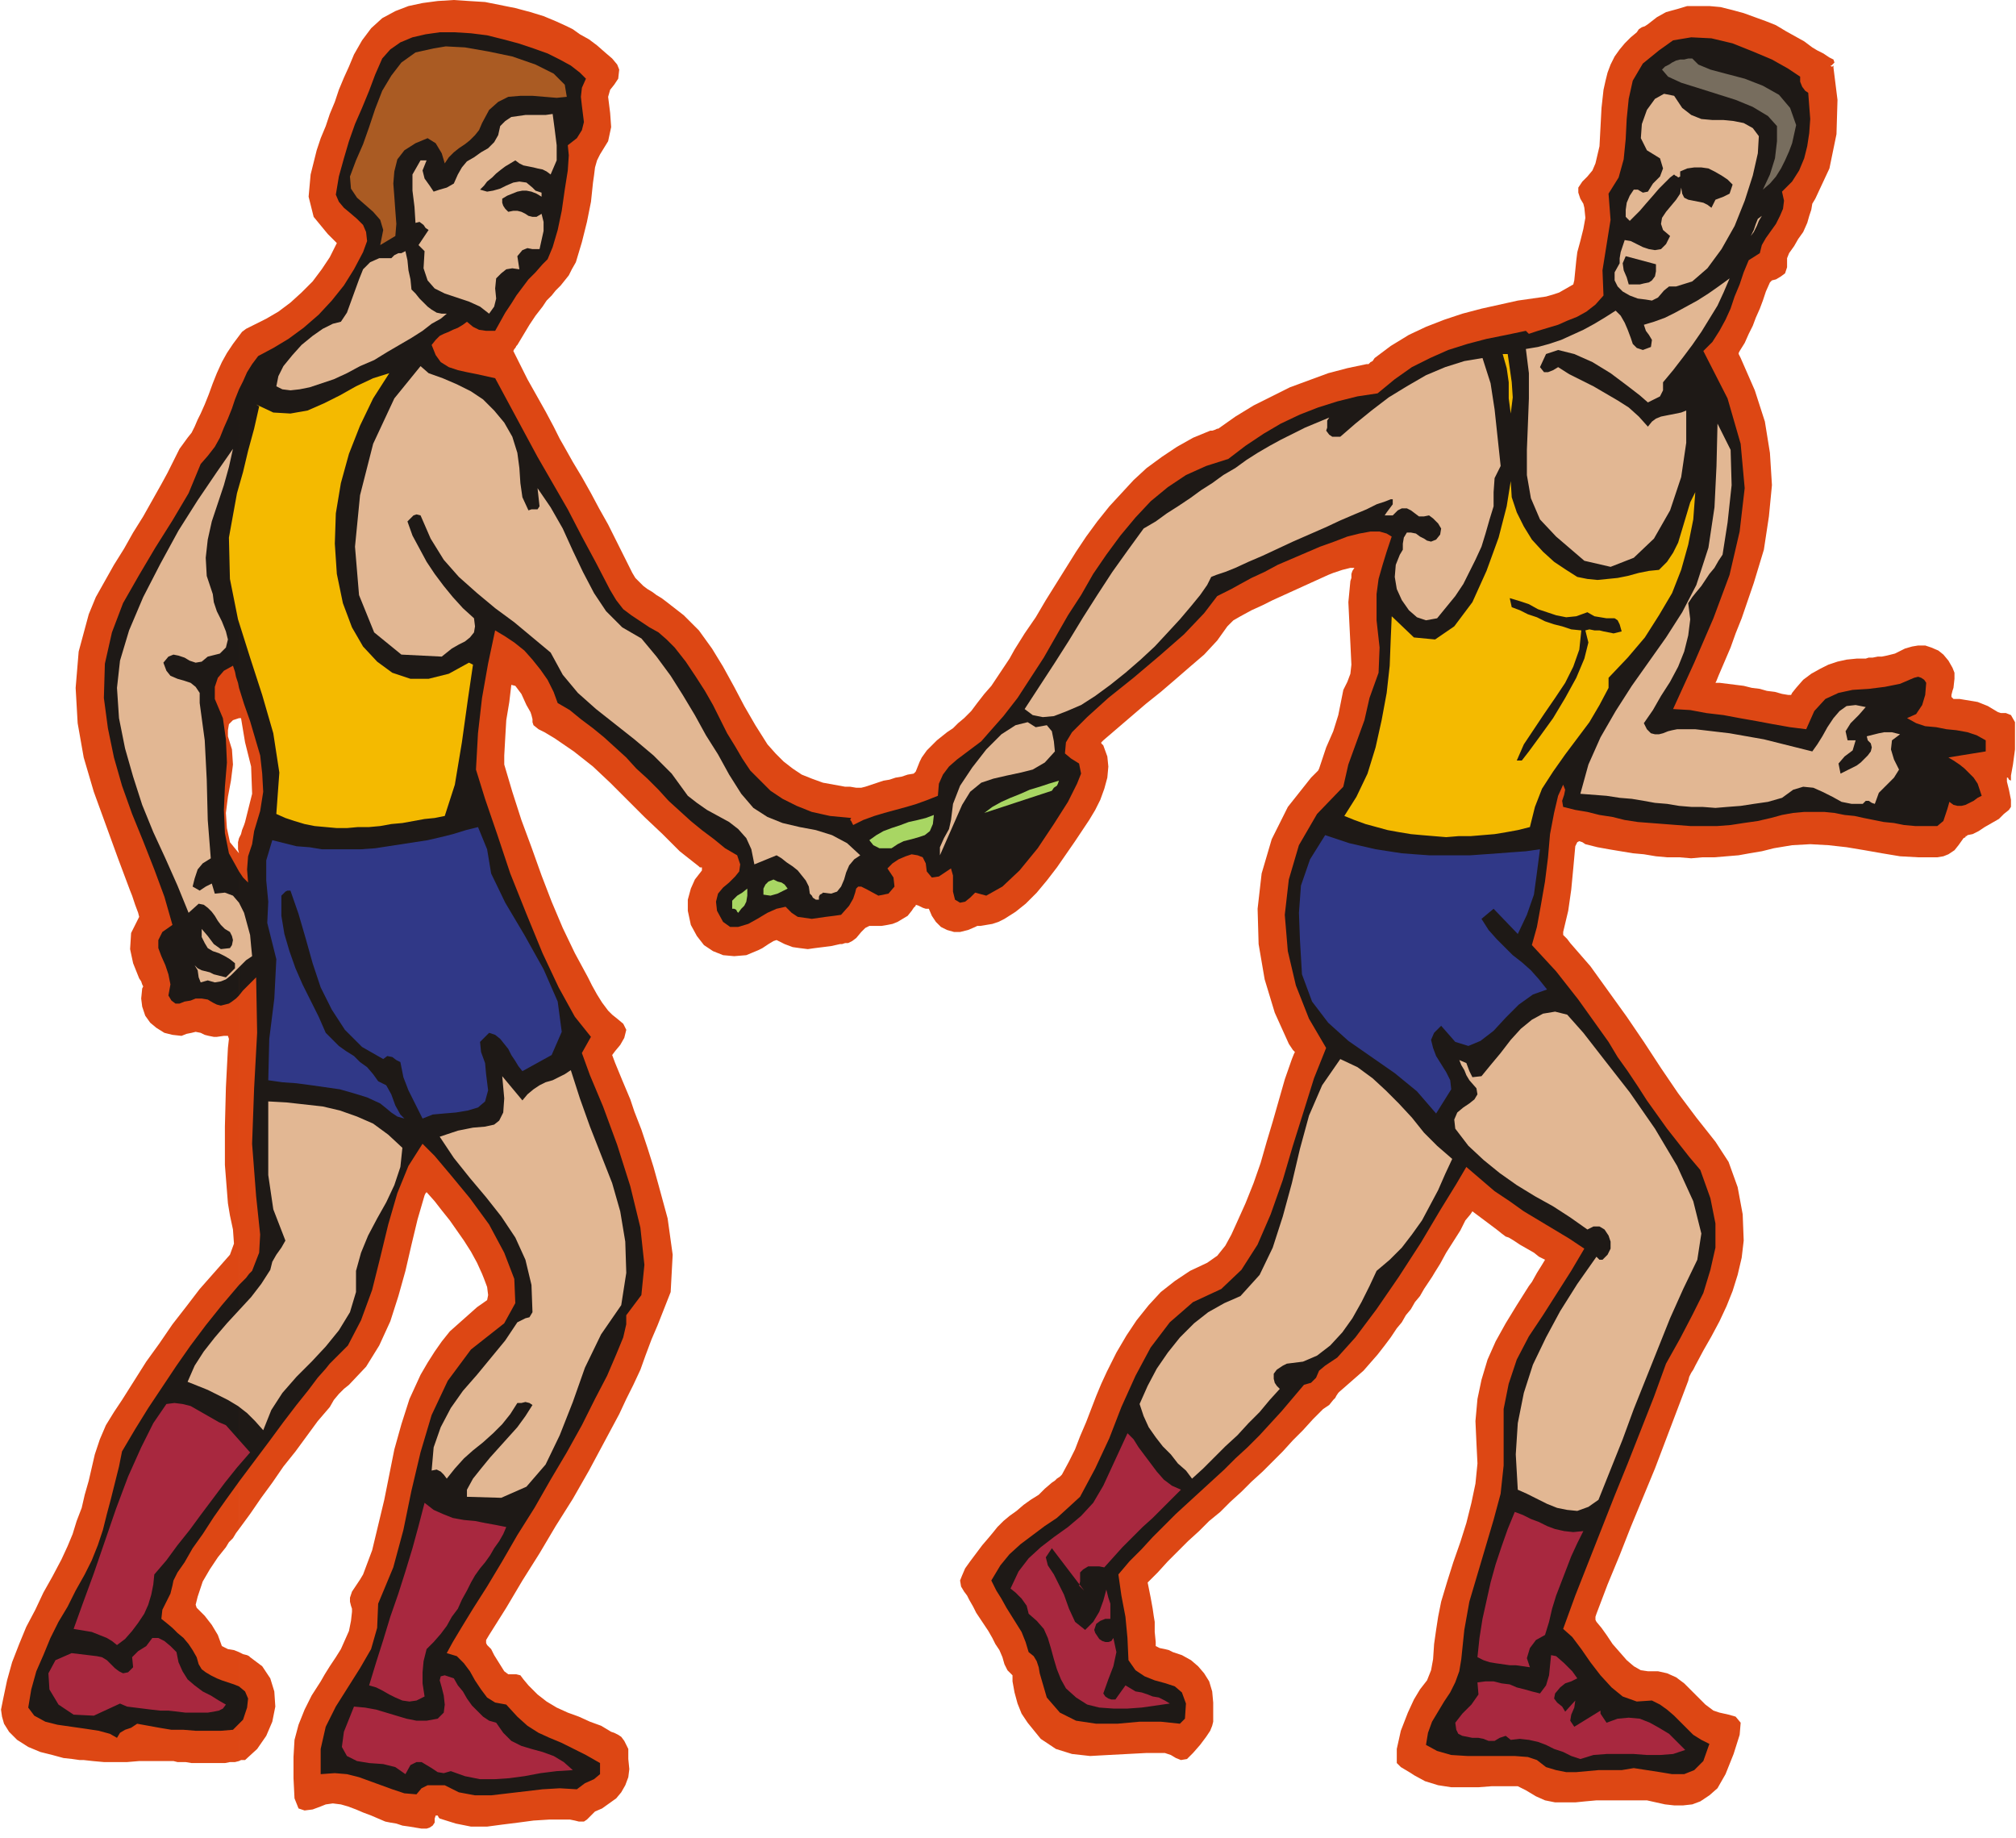 <svg xmlns="http://www.w3.org/2000/svg" fill-rule="evenodd" height="1.822in" preserveAspectRatio="none" stroke-linecap="round" viewBox="0 0 1999 1822" width="1.999in"><style>.pen1{stroke:none}.brush3{fill:#1e1916}.brush6{fill:#e2b793}.brush7{fill:#f4ba00}.brush8{fill:#a8d663}.brush9{fill:#303887}.brush10{fill:#a8283f}</style><path class="pen1" d="m1098 1359 9-18 10-17 10-15 12-15 12-13 14-11 15-10 17-8 10-7 8-10 6-11 5-11 9-20 8-20 7-20 6-21 6-20 6-21 6-21 7-20 2-5 1-2-2-2-4-6-14-31-10-33-6-35-1-35 4-35 10-34 16-32 23-29 5-5 2-2 1-2 2-6 5-15 7-16 5-16 3-15 2-10 4-8 3-8 1-9-1-21-1-20-1-21 2-21 1-3v-4l1-3 2-3h-4l-8 2-9 3-5 2-11 5-11 5-11 5-11 5-11 5-10 5-11 5-11 6-7 4-6 6-5 7-5 7-13 14-14 12-15 13-14 12-15 12-14 12-14 12-14 12-2 2v1l1 1 1 1 4 11 1 10-1 11-3 11-4 11-5 10-6 10-6 9-8 12-9 13-9 13-10 13-10 12-11 11-10 8-11 7-6 3-6 2-6 1-6 1h-3l-2 1-7 3-8 2h-6l-7-2-6-3-5-5-4-6-3-7h-3l-3-1-4-2-3-1v1l-2 2-2 3-4 5-5 3-5 3-5 2-5 1-6 1h-12l-4 2-4 4-5 6-4 3-4 2h-3l-3 1h-2l-9 2-8 1-8 1-7 1-8-1-7-1-8-3-8-4-3 1-5 3-6 4-4 2-12 5-12 1-11-1-10-4-9-6-7-9-6-11-3-14v-11l3-11 4-9 7-9v-3h-2l-1-1-19-15-17-17-18-17-17-17-17-17-17-16-19-15-19-13-5-3-5-3-6-3-5-4-1-3v-3l-1-4-1-3-4-7-5-11-6-8-4-1-2 17-3 18-1 17-1 18v9l8 27 9 28 10 27 10 28 10 26 11 26 12 25 13 24 4 8 5 9 5 8 6 8 4 4 5 4 6 5 3 6-2 8-4 7-5 6-3 4 3 8 7 17 8 19 4 12 7 18 6 18 6 19 5 18 9 33 5 36-2 37-13 33-3 7-3 7-3 8-3 8-5 14-7 15-7 14-7 15-15 28-15 28-16 28-17 27-16 27-17 27-16 27-17 27-3 5v3l1 2 4 4 3 6 5 8 5 8 4 3h8l4 1 3 4 5 6 9 9 9 7 10 6 11 5 11 4 11 5 11 4 10 6 3 1 4 2 3 2 3 4 2 4 2 4v10l1 10-1 8-3 8-4 7-5 6-7 5-7 5-7 3-3 3-2 2-3 3-3 2h-5l-4-1-5-1h-20l-16 1-15 2-16 2-15 2h-16l-15-3-16-5-1-1-1-2h-2l-1 3v4l-2 3-3 2-3 1h-5l-6-1-6-1-7-1-6-2-6-1-5-1-7-3-7-3-8-3-7-3-8-3-7-2-8-1-7 1-5 2-8 3-8 1-6-2-4-10-1-20v-21l1-17 4-15 6-15 7-14 9-14 4-7 5-8 6-9 5-8 4-9 4-9 2-10 1-9v-3l-1-3-1-4v-4l2-6 4-6 4-6 3-5 9-24 6-25 6-25 5-25 5-25 7-25 8-25 11-24 7-12 7-11 7-10 8-10 9-8 9-8 9-8 10-7 1-5-1-8-3-8-2-5-5-11-6-11-7-11-7-10-7-10-8-10-7-9-8-9-1 1-1 2-7 24-6 25-6 26-7 25-8 25-11 24-13 21-17 18-5 4-5 5-5 6-4 7-12 14-11 15-11 15-12 15-11 16-11 15-11 16-11 15V831l2-4 1-4 2-5 1-3 7-28-1-27-6-24-4-24h-2V333l3-4 4-3 4-2 4-2 12-6 12-7 12-9 11-10 11-11 9-12 8-12 7-14-1-1-3-3-3-3-2-2-14-17-5-20 2-22 6-24 4-12 5-12 4-12 5-12 4-12 5-12 5-11 5-12 8-14 9-12 11-10 13-7 13-5 14-3 15-2 16-1 15 1 16 1 15 3 15 3 15 4 13 4 12 5 11 5 6 3 7 5 9 5 8 6 8 7 7 6 5 6 2 5-1 9-4 6-4 5-2 7 2 16 1 14-3 14-8 13-3 6-2 7-1 8-1 7-2 19-4 20-5 20-6 20-4 7-3 6-4 5-4 5-5 5-4 5-5 5-4 6-7 9-6 9-6 10-6 10-1 1-1 2-1 1-1 2 2 4 5 10 7 14 9 16 9 16 8 15 6 12 4 7 9 16 9 15 9 16 8 15 9 16 8 16 8 16 8 16 3 5 4 4 4 4 4 3 5 3 4 3 5 3 4 3 18 14 15 15 13 18 11 18 11 20 10 19 11 19 12 19 8 9 8 8 9 7 9 6 10 4 11 4 11 2 11 2h5l6 1h5l4-1 6-2 6-2 6-2 6-1 6-2 6-1 6-2 6-1 2-2 2-5 2-5 2-4 5-7 5-5 5-5 5-4 5-4 6-4 5-5 6-5 7-7 6-8 7-9 7-8 6-9 6-9 6-9 5-9 10-16 11-16 10-17 10-16 10-16 10-16 10-15 11-15 12-15 12-13 12-13 13-12 15-11 15-10 16-9 17-7h2l3-1 2-1h1l17-12 18-11 18-9 18-9 19-7 19-7 19-5 19-4h2l2-2 2-1 2-3 16-12 18-11 17-8 18-7 18-6 19-5 18-4 18-4 7-1 7-1 7-1 7-1 7-2 6-2 7-4 7-4 1-4 1-10 1-10 1-8 3-11 3-12 2-11-1-10-1-4-3-5-2-6v-5l4-6 5-5 5-6 3-7 4-17 1-19 1-19 2-18 2-9 2-8 3-8 4-8 5-7 5-6 6-6 6-5 2-3 3-2 3-1 3-2 9-7 9-5 11-3 10-3h22l11 1 12 3 11 3 11 4 11 4 10 4 10 6 9 5 9 5 8 6 5 3 6 3 6 4 4 2 1 3-1 1-2 2h-1l1 1h1l1-1v2l4 32-1 34-7 34-14 30-3 5-1 6-2 6-2 7-4 9-5 7-4 7-5 7-2 5v9l-2 6-4 3-5 3-4 1-2 2-4 9-3 9-3 8-4 9-3 8-4 8-4 9-5 8-1 2v1l1 2 1 2 14 32 10 31 5 31 2 32-3 31-5 33-10 33-12 35-6 15-5 14-6 14-6 14-2 5-1 2h4l8 1 8 1 8 1 8 2 8 1 7 2 8 1 7 2 6 1h3l1-2 4-5 7-8 8-6 9-5 8-4 9-3 9-2 10-1h9l3-1h4l5-1h4l5-1 4-1 4-1 4-2 6-3 7-2 6-1h7l6 2 7 3 5 4 5 6 4 7 2 5v6l-1 9-1 3-1 4v2l2 2h6l6 1 6 1 6 1 5 2 5 2 5 3 5 3 3 1h5l5 2 4 7v27l-2 15-2 11v5l-2-1-1-2h-1v4l2 8 2 10v7l-2 3-5 4-5 5-7 4-7 4-6 4-6 3-5 1-1 1h-1v1l-2 1-5 7-4 5-6 4-5 2-6 1h-19l-18-1-18-3-17-3-18-3-18-2-18-1-18 1-18 3-12 3-12 2-11 2-12 1-12 1h-12l-11 1-12-1h-12l-11-1-12-2-11-1-12-2-12-2-11-2-12-3-3-2-3-1-2 1-2 4-2 22-2 21-3 21-5 21v3l2 2 2 2 3 4 20 23 18 25 18 25 17 25 17 26 17 25 18 24 19 24 13 20 9 25 5 27 1 26-2 17-4 17-5 16-6 15-7 15-8 15-8 14-8 15-2 4-2 3-2 4-1 4-11 29-11 29-11 29-12 29-12 29-11 28-12 29-11 29-1 3v3l1 2 5 6 5 7 6 9 7 8 7 8 7 6 7 4 7 1h10l9 2 9 4 8 6 7 7 7 7 7 7 8 6 6 2 9 2 7 2 5 6-1 12-6 19-8 20-8 14-8 7-9 6-8 3-9 1h-9l-9-1-9-2-9-2h-50l-11 1-10 1h-20l-10-2-9-4-10-6-2-1-2-1-2-1-2-1h-26l-13 1h-27l-13-2-13-4-11-6-3-2-5-3-5-3-4-4v-14l4-18 7-18 6-13 6-10 7-9 4-10 2-11 1-15 2-14 2-13 3-15 6-20 6-19 7-20 6-19 5-20 4-19 2-20-1-20-1-22 2-22 4-19 6-20 8-18 10-18 11-18 12-19 3-4 5-9 5-8 3-5-2-1-4-2-5-4-7-4-7-4-6-4-5-3-3-1-4-3-5-4-4-3-4-3-4-3-4-3-4-3-4-3-2 3-5 6-5 10-7 11-7 11-6 11-5 8-3 5-4 6-4 6-4 7-5 6-4 7-5 6-4 7-5 6-6 9-6 8-7 9-7 8-7 8-8 7-8 7-8 7-1 1-2 3-1 2-2 2-4 5-6 4-5 5-5 5-10 11-10 10-10 11-10 10-10 10-11 10-10 10-11 10-10 10-11 9-10 10-11 10-10 10-10 10-10 11-10 10 1 5 2 10 2 11 1 7 1 6v10l1 10v4l4 2 5 1 4 1 4 2 9 3 9 5 7 6 6 7 5 8 3 10 1 11v19l-1 4-2 5-4 6-6 8-7 8-6 6-6 1-5-2-5-3-6-2h-18l-19 1-19 1-18 1-18-2-16-5-15-10-13-16-6-9-4-10-3-11-2-11v-6l-5-5-3-6-2-7-3-7-4-6-3-6-4-7-4-6-4-6-4-6-3-6-4-7-2-4-3-4-3-5-1-6 2-5 3-7 5-7 6-8 6-8 6-7 5-6 4-5 6-6 6-5 7-5 7-6 7-5 8-5 6-6 7-6 3-2 2-2 3-2 2-2 7-13 6-12 5-13 6-14 5-13 5-13 5-12 6-13zm-861 279v108l2-1h4l12-11 9-13 6-14 3-15-1-15-4-13-8-12-12-9-1-1-2-1-4-1-4-2zm0-122-3 4-3 5-4 4-3 5-8 10-8 12-7 12-4 12-1 3-1 4-1 4 1 3 8 8 7 9 6 10 4 11 2 1 4 2 6 1 5 2v108l-4 1h-5l-5 1h-33l-6-1h-8l-4-1h-34l-12 1h-23l-11-1-9-1h-4l-7-1-9-1-11-3-12-3-12-5-11-7-8-8-5-8-2-7-1-7 2-10 4-19 5-18 7-18 7-17 9-17 8-17 9-16 9-17 6-13 5-12 4-13 5-13 3-13 4-14 3-13 3-13 5-15 6-14 8-13 8-12 12-19 12-19 13-18 13-19 14-18 13-17 15-17 15-17 4-11-1-14-3-14-2-12-3-38v-38l1-39 2-39 1-9-1-3h-4l-7 1h-3l-5-1-4-1-4-2-5-1-4 1-5 1-5 2-9-1-8-2-8-5-6-5-5-7-3-9-1-8 1-10 1-2-1-2-1-3-2-3-6-15-3-14 1-16 8-16-1-4-3-8-3-9-2-5-12-32-12-33-12-33-10-34-6-34-2-35 3-36 10-37 7-17 9-16 9-16 10-16 9-16 10-16 9-16 9-16 6-11 6-12 6-12 8-11 4-5 3-6 3-7 3-6 4-9 4-10 4-11 4-10 5-11 5-9 6-9 6-8v379l-6 2-4 4-1 6v6l4 13 1 15-2 16-3 16-2 16 1 15 3 14 9 11-1-4v-7l1-4v685z" style="fill:#dd4714"/><path class="pen1 brush3" d="M491 328h-9l-7-1-6-3-6-5-4 3-5 3-5 2-4 2-5 2-4 2-4 4-4 5 4 10 5 7 8 5 9 3 9 2 10 2 9 2 9 2 14 26 14 26 14 26 15 26 15 26 14 27 14 26 14 27 6 10 7 9 8 6 9 6 9 6 9 5 8 7 8 8 11 14 10 15 9 14 8 14 7 14 7 14 8 13 7 12 8 12 10 10 10 10 12 8 14 7 15 6 18 4 21 2-1 2 1 1 1 2 1 2 10-5 11-4 10-3 11-3 11-3 10-3 11-4 10-4 1-12 4-9 6-8 8-7 8-6 8-6 8-6 7-8 15-17 14-18 13-20 13-20 12-21 12-21 13-20 12-21 13-19 14-19 15-18 15-16 17-14 18-12 20-9 22-7 17-13 18-12 17-10 19-9 18-7 19-6 20-5 20-3 17-14 17-12 18-9 18-8 19-6 19-5 20-4 19-4 3 3 9-3 10-3 10-3 9-4 10-4 9-5 9-7 8-9-1-25 4-25 4-25-2-26 10-16 5-18 2-20 1-20 2-20 4-18 10-17 16-13 14-10 18-3 20 1 21 5 20 8 19 8 16 9 12 8v5l2 5 3 4 3 2 1 13 1 13-1 14-2 13-3 12-5 12-7 11-10 10 2 9-1 8-3 7-4 8-5 7-5 7-4 7-2 8-11 7-5 12-4 12-5 12-4 12-5 11-6 11-7 11-9 9 24 47 13 45 4 44-5 43-10 43-16 43-19 44-21 46 17 1 16 3 17 2 16 3 17 3 16 3 17 3 16 2 8-18 11-12 13-6 14-3 16-1 16-2 15-3 14-6 4-1 3 1 3 2 2 3-1 12-3 10-6 9-9 4 9 5 9 3 11 1 10 2 10 1 11 2 9 3 9 5v11l-37 6 5 3 6 4 5 4 5 5 4 4 4 6 2 6 2 6-4 2-4 3-4 2-4 2-4 1h-4l-4-1-4-3-2 7-2 6-2 6-6 5h-22l-11-1-10-2-10-1-10-2-10-2-9-2-10-1-10-2-10-1h-20l-11 1-11 2-11 3-13 3-14 2-13 2-13 1h-27l-13-1-13-1-13-1-13-1-13-2-12-3-13-2-12-3-12-2-12-3-1-6 2-6 1-5-2-5-5 11-4 17-4 21-2 23-3 24-4 23-4 22-5 18 12 13 12 13 11 14 11 14 10 14 10 14 10 14 9 15 10 14 10 15 9 14 10 14 10 14 11 14 11 14 11 13 10 28 5 25v24l-5 22-7 23-11 22-12 23-14 25-12 33-13 33-13 33-13 32-13 33-13 33-13 33-12 33 9 8 9 12 9 13 10 13 11 12 11 9 14 5 15-1 8 4 7 5 7 6 6 6 7 7 6 6 8 5 8 4-6 17-9 9-10 4h-12l-12-2-13-2-13-2-12 2h-23l-11 1-11 1h-10l-10-2-10-3-9-7-9-3-13-1h-47l-16-1-14-4-11-6 2-12 4-11 6-10 6-10 6-9 5-10 4-11 2-12 3-29 5-28 8-27 8-27 8-27 7-26 3-28v-56l5-25 8-24 12-23 14-21 14-22 14-22 13-22-15-10-15-9-15-9-15-9-14-10-15-10-14-12-14-12-10 17-16 26-19 32-22 34-22 32-21 28-18 20-12 8-6 5-3 7-5 5-7 2-11 13-11 13-11 12-11 12-12 12-12 11-11 11-12 11-12 11-12 11-12 11-11 11-12 12-11 12-12 12-11 13 3 21 4 21 2 21 1 22 7 10 9 6 10 4 11 3 9 3 7 6 4 11-1 15-5 5-19-2h-21l-22 2h-21l-20-3-16-8-13-15-7-24-1-6-2-6-3-5-5-4-3-10-4-10-5-8-5-8-5-8-5-9-5-8-5-10 9-15 9-11 11-10 12-9 12-9 12-8 11-10 12-11 15-28 14-30 12-31 14-31 15-28 19-25 23-20 28-13 20-19 16-25 13-30 12-34 10-34 11-35 10-32 12-30-17-29-13-33-8-34-3-36 4-35 10-34 18-31 26-27 5-22 8-22 8-22 5-22 9-25 1-25-3-27v-26l2-15 4-14 4-13 5-15-5-3-7-2h-9l-11 2-12 3-13 5-14 5-14 6-14 6-14 6-13 7-13 6-11 6-9 5-8 4-6 3-13 17-20 21-24 21-26 22-25 20-21 19-15 15-6 10-1 11 6 5 8 5 2 10-4 10-9 18-14 22-16 24-18 22-17 16-16 9-11-3-5 5-5 4-5 1-5-3-2-8v-16l-2-7-6 4-6 4-7 1-5-6-1-8-3-6-5-2-6-1-6 2-7 3-6 4-5 5 6 9 1 9-6 7-10 2-11-6-6-3h-3l-2 2-1 4-2 6-4 7-8 9-7 1-8 1-7 1-7 1-7-1-7-1-6-4-6-6-9 2-9 4-10 6-9 5-10 3h-8l-7-5-6-11-1-9 2-8 5-6 6-5 6-6 4-5 1-7-3-9-12-7-11-9-12-9-11-9-11-10-11-10-10-11-11-11-11-10-10-11-11-10-11-10-11-9-12-9-11-9-12-7-4-11-6-12-7-10-8-10-8-9-10-8-9-6-10-6-7 33-6 34-4 35-2 36 9 29 12 35 13 39 16 40 16 39 16 34 16 29 16 20-9 16 8 22 13 31 14 38 13 41 10 41 4 37-3 30-15 20v9l-3 13-7 17-9 21-12 23-13 26-15 27-16 27-16 28-17 27-15 26-15 25-14 22-11 18-9 15-6 11 10 3 7 7 6 8 5 9 6 9 6 8 8 5 11 2 11 12 10 9 11 7 11 5 12 5 12 6 12 6 14 8v11l-6 5-9 4-8 6-17-1-17 1-17 2-17 2-17 2h-16l-16-3-14-7h-17l-6 3-5 6-12-1-12-4-11-4-11-4-11-4-12-3-12-1-14 1v-25l5-22 10-20 12-19 12-19 11-19 6-21 1-24 15-36 10-37 8-39 9-38 11-37 16-34 23-31 33-26 11-20-1-24-10-26-15-28-19-26-19-23-16-19-12-12-14 22-11 27-9 31-8 33-8 32-11 30-13 25-18 18-4 5-8 9-9 12-12 15-13 17-14 19-15 20-15 20v-195l3-3 4-4 3-4 3-3 7-18 1-18-2-19-2-19-4-52 2-55 3-55-1-55-4 4-4 4-5 5-4 5V864l2 3 2 3 3 3 2 2-1-13 1-13 4-12 2-13 6-20 3-19-1-18-2-18-5-17-5-17-6-17-5-16V386l4-8 4-9 5-8 6-8 15-8 15-9 15-11 15-13 13-14 12-15 10-16 9-17 4-11-1-9-3-7-6-6-7-6-6-5-5-6-3-7 3-18 5-18 5-17 6-17 7-16 7-17 6-16 7-16 8-9 10-7 12-5 13-3 14-2h15l16 1 16 2 16 4 15 4 15 5 14 5 12 6 11 6 9 7 6 6-4 9-1 9 1 9 1 8 1 8-2 8-5 8-9 7 1 10-1 15-3 19-3 21-4 19-5 17-5 12-5 5-7 8-7 7-6 8-6 8-5 8-6 9-5 9-5 9zM237 1672v37l4-4 4-12 1-9-3-7-6-5zm0-203-13 18-12 17-11 17-10 14-8 14-7 10-4 8-1 5-2 8-4 8-4 8-1 9 5 4 6 5 5 5 6 5 5 6 4 6 4 7 2 7 3 5 4 3 5 3 6 3 5 2 6 2 6 2 5 2v37l-6 6-12 1h-25l-12-1h-12l-12-2-11-2-11-2-6 4-6 2-5 3-3 5-7-4-11-3-13-2-14-2-14-2-12-3-11-6-6-8 3-18 5-18 7-16 7-17 8-16 9-15 8-16 9-16 7-14 6-15 5-15 4-16 4-15 4-16 4-16 3-15 13-22 13-21 14-21 14-21 14-20 15-20 16-20 17-20v195zm0-482-3 3-4 3-3 2-4 1-4 1-4-1-4-2-5-3-6-1h-6l-5 2-6 1-5 2h-4l-4-3-3-5 2-11-2-10-3-9-4-9-3-8v-8l4-8 10-7-8-28-10-27-11-28-11-27-10-28-8-28-6-29-4-30 1-34 7-31 11-29 16-28 16-27 17-27 16-27 12-29 7-8 7-9 5-9 4-10 4-9 4-10 3-9 4-10v296l-1-5-2-6-1-5-2-6-9 5-6 7-3 9v12l8 19 3 21 1 23-2 24-1 23 1 23 4 20 10 18v123z"/><path class="pen1" style="fill:#aa5b23" d="m392 234-15 9 3-15-3-10-7-8-8-7-8-7-6-9-1-12 6-16 7-16 6-17 6-18 7-18 9-15 10-13 14-10 18-4 12-2 19 1 23 4 24 5 23 8 18 9 11 11 2 12-10 1-12-1-12-1h-12l-12 1-10 5-9 8-7 13-3 7-4 5-5 5-5 4-6 4-5 4-5 5-4 6-3-10-6-10-8-5-12 5-11 7-7 9-3 12-1 12 1 13 1 14 1 13-1 12z"/><path class="pen1" style="fill:#776d5e" d="m1762 125-9-10-15-9-17-7-19-6-19-6-16-5-13-6-6-7 3-3 4-2 3-2 4-2 4-1h4l4-1h4l6 6 12 5 15 4 19 5 18 7 16 9 11 13 6 17-2 9-2 9-3 8-4 9-4 8-5 8-6 7-7 6 7-15 5-16 2-17v-15z"/><path class="pen1 brush6" d="m511 159-5 3-5 3-4 3-5 4-4 4-5 4-3 4-4 4 7 2 6-1 7-2 6-3 7-3 6-1 7 1 6 5 3 3 3 1 3 1v4l-5-3-5-2-5-1h-4l-5 1-5 2-5 2-5 3v4l1 3 2 3 3 3 5-1h4l4 1 4 2 3 2 4 1h4l5-3 2 8v9l-2 9-2 9h-7l-5-1-5 2-5 6 2 13-7-1-6 1-5 4-5 5-1 10 1 10-2 8-5 7-9-7-11-5-12-4-12-4-10-5-7-8-4-12 1-17-6-6 10-15-3-2-2-3-4-3-4 1-1-16-2-16v-16l8-14h6l-4 10 2 8 5 7 4 6 6-2 7-2 7-4 4-9 4-7 5-6 7-4 7-5 7-4 6-6 4-7 2-9 5-5 6-4 7-1 7-1h20l7-1 2 15 2 16v15l-6 14-4-3-4-2-5-1-4-1-5-1-5-1-4-2-4-3zm1151 125h-7l-5 4-6 7-6 3-6-1-8-1-8-3-7-4-5-5-3-6v-8l5-9v-5l1-6 2-6 2-6 6 1 6 3 6 3 6 2 6 1 6-1 5-5 4-8-7-6-2-6 1-6 4-6 5-6 5-6 4-6 1-6 1 6 2 4 4 2 5 1 5 1 5 1 4 2 4 3 4-8 8-3 6-3 3-9-5-5-6-4-7-4-6-3-7-1h-7l-7 1-7 3v5l-2 1-1-1-2-1-1-1-4 3-5 5-6 6-6 7-7 8-6 7-6 6-4 4-4-4v-7l1-7 3-7 4-6h4l5 3 5-1 5-8 7-7 3-8-3-10-13-8-6-12 1-14 5-14 8-11 9-5 10 2 8 12 9 7 10 4 11 1h11l10 1 10 2 9 5 6 8-1 17-5 22-8 25-10 25-13 23-14 19-15 13-16 5zm-1254 3 4 4 4 5 4 4 4 4 4 3 5 3 5 1h5l-6 5-9 5-9 7-11 7-12 7-12 7-13 8-14 6-13 7-13 6-12 4-12 4-10 2-9 1-8-1-6-3 2-10 5-10 9-11 9-10 11-9 10-7 10-5 8-2 6-9 4-11 4-11 4-11 4-10 7-7 9-4h12l3-3 4-2h3l4-2 2 9 1 10 2 9 1 10zm1339-73-3 5-2 5-3 6-3 4 3-6 2-6 2-5 4-3z"/><path class="pen1 brush3" d="m1612 254 30 8v7l-1 5-3 4-3 2-5 1-4 1h-11l-2-7-3-7-1-7 3-7z"/><path class="pen1 brush6" d="M1649 379v8l-3 6-6 3-6 3-8-7-13-10-16-12-18-11-18-8-16-4-12 4-6 13 4 5h4l5-2 5-3 11 7 12 6 12 6 12 7 12 7 11 7 10 9 9 10 4-5 4-3 5-2 5-1 5-1 5-1 5-1 5-2v32l-5 34-11 33-16 28-20 19-23 9-26-6-28-24-16-17-9-21-4-23v-25l1-25 1-26v-25l-3-24 12-2 11-3 12-4 11-5 11-5 11-6 10-6 11-7 5 5 4 7 3 7 3 8 2 6 4 4 6 2 8-3 1-7-3-5-3-4-2-6 10-3 11-4 10-5 11-6 11-6 11-7 10-7 11-8-6 14-6 13-8 13-8 13-9 13-9 12-10 13-10 12zm-1224-9 14 5 14 6 14 7 12 8 11 11 10 12 8 14 5 16 2 15 1 15 2 14 6 13 3-1h6l2-3-2-18 13 19 12 21 10 22 10 21 11 21 12 18 16 16 19 11 15 18 14 19 12 19 12 20 11 20 12 19 11 20 12 19 12 14 14 9 15 6 17 4 16 3 16 5 15 8 13 12-6 4-5 6-3 7-2 7-3 7-4 5-6 2-8-1-1 1-2 1-1 2v3h-3l-3-2-1-2-2-2-1-7-3-6-4-5-4-5-5-4-6-4-5-4-5-3-22 9-3-15-5-11-8-9-9-7-11-6-11-6-10-7-9-7-16-22-18-18-19-16-19-15-19-15-18-16-15-18-12-22-18-15-18-15-19-14-18-15-18-16-15-17-13-21-10-23-4-1-3 1-3 3-3 3 5 14 7 13 7 13 8 12 9 12 9 11 10 11 11 10 1 8-1 6-4 5-5 4-6 3-7 4-5 4-5 4-40-2-27-22-15-37-4-48 5-51 13-51 21-45 26-32 8 7z"/><path class="pen1 brush7" d="m465 657 4 2-5 34-6 43-7 42-10 31-10 2-10 1-11 2-11 2-11 1-11 2-11 1h-11l-11 1h-10l-11-1-11-1-10-2-10-3-9-3-9-4 3-41-6-39-11-38-12-37-12-38-8-40-1-41 8-44 6-21 5-21 6-22 5-22-3-2 17 8 17 1 17-3 16-7 16-8 16-9 17-8 16-5-16 25-13 27-11 28-8 29-5 30-1 30 2 30 6 29 9 24 11 19 14 15 15 11 18 6h18l20-5 20-11zm1030-306 2 14 2 14 1 15-2 16-2-15v-16l-2-14-4-14h5z"/><path class="pen1 brush6" d="m1488 462-6 12-1 14v14l-4 13-4 14-4 13-6 13-6 12-6 12-8 12-9 11-9 11-11 2-9-3-8-7-7-10-5-11-2-12 1-12 4-10 3-5v-6l1-6 3-5h4l5 1 4 3 4 2 3 2 4 1 5-2 4-5 1-6-3-5-5-5-4-3-5 1h-5l-4-3-4-3-4-2h-5l-4 2-5 5h-8l2-3 3-4 3-4v-5h-2l-5 2-9 3-10 5-12 5-14 6-15 7-16 7-16 7-15 7-15 7-14 6-13 6-10 4-9 3-5 2-4 8-7 10-9 11-11 13-12 13-13 14-14 13-15 13-15 12-15 11-14 9-14 6-13 5-11 1-10-2-8-6 15-23 15-23 14-22 14-23 14-22 15-23 15-21 16-22 12-7 11-8 11-7 12-8 11-8 11-7 11-8 12-7 11-8 11-7 12-7 11-6 12-6 12-6 12-5 12-5-2 3v7l-1 3 3 4 3 2h8l15-13 16-13 17-13 18-11 19-11 19-8 19-6 18-3 8 25 4 26 3 28 3 28zM162 657l3 8 4 5 7 3 7 2 6 2 5 4 4 6v10l5 37 2 39 1 40 3 38-8 5-5 6-3 9-2 8 7 4 6-4 6-3 3 10 10-1 8 3 6 7 5 10 3 11 3 11 1 11 1 10-6 4-5 5-5 5-5 5-5 4-5 2-6 1-7-2-7 2-2-5-1-7-3-5 3 3 4 2 4 1 4 1 4 2 4 1 4 1 4 1 3-3 3-3 3-3v-5l-5-4-5-3-6-3-6-2-5-3-3-5-3-6v-8l6 7 6 8 7 5 9-1 2-3 1-5-1-4-2-4-5-3-4-4-3-4-3-5-3-4-4-4-4-3-5-1-10 9-11-27-12-27-12-26-11-27-9-28-8-28-6-30-2-30 3-27 9-30 14-33 17-33 18-33 19-30 19-28 16-23-4 18-5 18-6 18-6 18-4 18-2 18 1 18 6 18 1 8 3 9 5 10 4 10 2 8-2 8-6 6-12 3-6 5-6 1-6-2-5-3-6-2-5-1-5 2-5 6zm1546-107-4 6-4 7-5 6-4 6-4 6-5 6-4 5-4 6 2 16-2 16-4 16-6 15-8 15-9 14-8 14-9 13 3 6 4 4 4 1h4l4-1 5-2 4-1 5-1h18l17 2 17 2 17 3 17 3 16 4 16 4 16 4 5-7 5-8 5-9 6-9 6-7 7-5 9-1 10 2-7 8-8 8-5 8 2 9h8l-3 10-8 6-6 7 2 10 4-2 4-2 4-2 4-2 4-3 3-3 4-4 3-4 1-4-1-4-3-3-1-4 4-1 4-1 4-1 5-1h8l4 1 4 1-8 6-1 9 3 10 5 10-5 8-7 7-8 8-4 11-3-1-3-2h-3l-3 3h-11l-10-2-9-5-10-5-9-4-10-1-10 3-11 8-14 4-14 2-13 2-13 1-12 1-13-1h-11l-12-1-12-2-12-1-11-2-12-2-12-1-13-2-13-1-13-1 8-29 12-27 15-26 16-25 17-24 17-24 16-25 14-27 12-37 6-40 2-41 1-42 13 26 1 35-4 37-5 32z"/><path class="pen1 brush7" d="m1645 565 8-8 6-9 5-10 3-10 3-10 3-10 3-10 5-10-2 27-5 25-7 25-9 23-13 22-14 22-17 20-19 20v10l-9 17-10 17-12 16-12 16-12 17-11 17-7 18-5 20-12 3-11 2-12 2-12 1-12 1h-12l-12 1-12-1-12-1-11-1-12-2-11-2-11-3-11-3-11-4-10-4 12-19 11-23 8-26 6-27 5-27 3-27 1-26 1-23 22 21 21 2 19-13 18-24 14-31 12-33 8-31 4-25 1 16 5 15 7 14 8 13 11 12 11 10 12 8 11 7 10 2 10 1 10-1 10-1 10-2 11-3 10-2 10-1z"/><path class="pen1 brush3" d="m1608 626-4 1-4 1-5-1-5-1-4-1h-5l-5-1-4 1 3 12-4 16-8 19-11 20-12 20-13 18-11 15-7 9h-5l7-16 10-15 10-15 11-16 10-15 8-16 6-17 2-19-10-1-9-3-8-2-9-3-8-4-9-3-8-4-8-3-2-9 10 3 9 3 9 5 9 3 9 3 10 2 10-1 11-4 7 4 6 1 6 1h8l3 2 2 4 2 7z"/><path class="pen1 brush6" d="m1046 745-10 11-12 7-12 3-14 3-13 3-12 4-11 9-8 13-22 50v-8l4-9 5-9 2-9 2-16 7-18 12-18 14-18 15-15 14-9 12-3 8 5 11-2 5 6 2 10 1 10z"/><path class="pen1 brush8" d="m1050 774-1 3-1 2-3 2-2 3-67 22 8-6 9-5 9-4 10-4 9-4 10-3 9-3 10-3z"/><path class="pen1 brush9" d="m483 842 4 24 14 29 19 32 19 34 14 32 4 30-10 23-29 16-4-5-3-5-4-6-3-6-4-5-4-5-5-4-6-2-9 9 1 10 4 11 1 11 2 16-3 11-7 6-10 3-12 2-12 1-11 1-10 4-7-14-7-14-5-13-3-15-4-2-4-3-5-1-4 3-21-12-17-17-13-20-11-22-8-24-7-25-7-24-8-23h-3l-2 1-2 2-2 2v20l3 18 5 17 6 17 7 16 8 16 8 16 7 16 7 7 6 6 7 5 8 5 6 6 7 5 6 7 5 7 8 4 5 9 4 11 5 9 4 4-7-2-6-4-6-5-5-4-13-6-13-4-14-4-14-2-14-2-15-2-14-1-14-2 1-41 5-40 2-39-9-36 1-21-2-21v-20l6-20 12 3 12 3 13 1 12 2h39l14-1 13-2 13-2 13-2 13-2 13-3 12-3 13-4 12-3 9 22z"/><path class="pen1 brush8" d="m926 808-1 9-3 7-5 4-6 2-7 2-8 2-6 3-6 4h-12l-6-3-4-5 7-5 7-4 8-3 9-3 8-3 9-2 8-2 8-3z"/><path class="pen1 brush9" d="m1481 901-12 10 7 11 8 9 8 8 8 8 9 7 9 8 8 9 8 10-14 5-14 10-13 13-12 13-13 10-12 5-13-4-14-16-7 7-3 7 2 8 3 8 5 8 5 8 4 8 1 9-15 24-19-22-22-18-23-16-23-16-20-18-16-21-10-27-2-34-1-27 2-27 9-26 15-24 12 4 12 4 13 3 13 3 13 2 13 2 13 1 14 1h41l14-1 14-1 13-1 14-1 14-2-3 23-3 22-7 20-9 19-24-25z"/><path class="pen1 brush8" d="m781 881-4 2-6 3-7 2-7-1v-6l2-4 3-3 5-2 4 2 4 1 3 2 3 4zm-40 0v7l-1 6-2 4-3 3-3 4-1-1-1-2-2-1h-2v-8l5-5 5-3 5-4z"/><path class="pen1 brush6" d="m1583 1246 2 2 1 1h3l5-5 3-6v-7l-2-6-4-6-5-3h-6l-6 3-17-12-17-11-18-10-18-11-17-12-16-13-15-14-13-17-1-9 3-7 6-5 6-4 5-4 3-5-1-6-7-8-3-5-2-5-3-5-2-5 7 3 3 8 3 6 9-1 9-11 10-12 10-13 10-11 11-9 11-6 12-2 12 3 16 18 21 27 25 32 25 36 22 37 16 35 8 32-4 26-14 29-13 29-12 30-12 30-12 30-11 30-12 30-12 30-10 7-11 4-10-1-10-2-10-4-10-5-10-5-9-4-2-35 2-31 6-30 9-28 13-27 14-26 17-27 19-27zm-967 48-20 29-16 33-12 34-13 33-14 29-19 22-25 11-34-1v-7l6-11 8-10 9-11 9-10 9-10 9-10 8-11 7-11-3-2-4-1-4 1h-4l-7 11-8 10-9 9-10 9-10 8-9 8-9 10-8 10-3-4-3-3-4-2-5 1 2-23 7-20 10-19 12-17 14-16 14-17 14-17 12-18 4-2 4-2 4-1 3-5-1-27-6-25-10-22-14-21-15-19-16-19-16-20-14-21 18-6 15-3 12-1 9-2 5-4 4-8 1-14-2-22 20 24 5-6 6-5 6-4 6-3 7-2 6-3 6-3 6-4 9 28 10 28 11 28 11 28 8 28 5 30 1 31-5 32zm-348-35 2-8 4-7 5-7 4-7-12-31-5-34v-73l18 1 18 2 18 2 17 4 17 6 16 7 15 11 14 13-2 19-6 18-8 17-9 16-9 17-7 17-5 18v21l-6 20-11 18-13 16-14 15-15 15-14 16-11 17-8 20-8-9-8-8-9-7-10-6-10-5-10-5-10-4-10-4 7-16 9-14 11-14 12-14 12-13 12-13 10-13 9-14zm995 103v5l1 4 2 3 3 3-10 11-10 12-11 11-11 12-12 11-11 11-11 11-11 10-6-8-8-7-7-9-8-8-7-9-7-10-5-11-4-12 8-18 9-17 11-16 12-15 14-14 14-11 16-9 16-7 19-21 13-27 10-31 9-33 8-34 9-33 13-30 18-26 17 8 15 11 13 12 13 13 13 14 12 15 13 13 15 13-7 15-7 16-8 15-8 15-10 14-10 13-12 12-13 11-7 15-8 16-9 16-10 14-12 13-13 10-14 6-16 2-4 2-3 2-3 2-3 4z"/><path class="pen1 brush10" d="m248 1440-13 15-12 15-12 16-12 16-11 15-12 15-11 15-12 14-1 10-2 10-3 10-4 9-6 9-6 8-7 8-8 6-5-4-5-3-5-2-5-2-5-2-6-1-6-1-6-1 9-25 11-30 11-32 11-32 12-32 13-29 12-24 13-19 8-1 8 1 8 2 7 4 7 4 7 4 7 4 7 3 24 27zm847 114-5-1h-11l-5 3-3 3v9l-1 4 5 5-32-42-6 9 2 8 6 9 4 8 6 12 5 14 6 13 10 8 8-8 6-10 4-11 3-11 2 8 2 6v15h-5l-5 2-4 3-2 6 1 3 2 3 2 3 3 2 3 1h3l3-1 2-3 3 14-3 14-5 13-5 14 2 3 3 2 3 1h4l10-14 5 3 5 3 6 1 6 2 5 2 6 1 6 3 5 3-14 2-14 2-14 1h-14l-14-1-12-3-11-7-10-9-5-9-4-10-3-10-3-11-3-10-4-9-7-8-8-7-2-8-5-7-6-6-5-4 8-17 10-13 12-11 13-10 14-10 13-11 12-13 10-17 24-52 6 6 5 8 6 8 6 8 6 8 7 8 8 6 9 4-9 9-9 9-10 10-10 9-10 10-10 10-9 10-9 10zm-628 15-4 8-5 9-4 9-6 8-5 9-6 8-7 8-7 7-3 12-1 11v11l2 13-8 4-7 1-7-1-7-3-6-3-7-4-6-3-7-2 7-23 7-22 7-23 8-23 7-22 7-23 6-22 6-23 9 7 9 4 10 4 11 2 11 1 10 2 11 2 10 2-3 7-4 7-5 7-4 7-5 7-5 6-5 7-4 7zm1065 52-9 5-6 8-3 10 3 9-7-1-7-1h-6l-7-1-7-1-6-1-6-2-6-3 2-19 3-19 4-18 4-18 5-18 6-18 6-17 7-17 8 3 8 4 8 3 8 4 8 3 9 2 9 1 10-1-6 12-6 13-5 13-5 13-5 13-4 13-3 13-4 13z"/><path class="pen1 brush10" d="m175 1638 2 10 4 9 5 8 7 6 8 6 8 4 8 5 7 4-3 4-4 2-5 1-6 1h-22l-8-1-9-1h-8l-9-1-8-1-8-1-8-1-7-3-26 12-20-1-15-10-9-15-1-16 7-13 16-7 25 3 5 1 5 3 4 4 4 4 4 3 4 2 5-1 5-5-1-10 6-6 8-5 6-8h6l6 3 6 5 6 6zm317 70 7 10 8 8 10 5 10 3 11 3 11 4 10 6 9 8-16 1-16 2-16 3-15 2-15 1h-14l-15-3-14-5-7 2-6-1-6-4-5-3-5-3h-5l-6 3-5 9-10-7-12-3-14-1-12-2-10-5-5-9 2-15 10-25 11 1 11 2 10 3 10 3 10 3 10 2h10l11-2 6-6 1-8-1-9-2-8-2-7 1-4 4-1 9 3 4 7 5 6 4 7 5 7 6 6 5 5 6 4 7 2zm1050-29-1 5 3 4 5 4 3 5 10-11-1 7-3 7-1 6 4 6 26-16v3l2 3 2 3 2 3 11-4 11-1 11 1 10 4 9 5 10 6 8 8 8 8-12 4-13 1h-13l-13-1h-27l-13 1-13 4-9-3-8-4-9-3-8-4-8-3-9-2-9-1-9 1-5-4-6 2-5 3h-6l-5-2-5-1h-6l-5-1-5-1-4-2-2-4-1-7 7-9 9-9 7-10-1-12 8-1h8l8 2 8 1 7 3 8 2 7 2 8 2 6-8 3-10 1-10 1-10 5 1 8 7 8 8 5 7-6 3-6 2-5 4-5 6z"/></svg>
